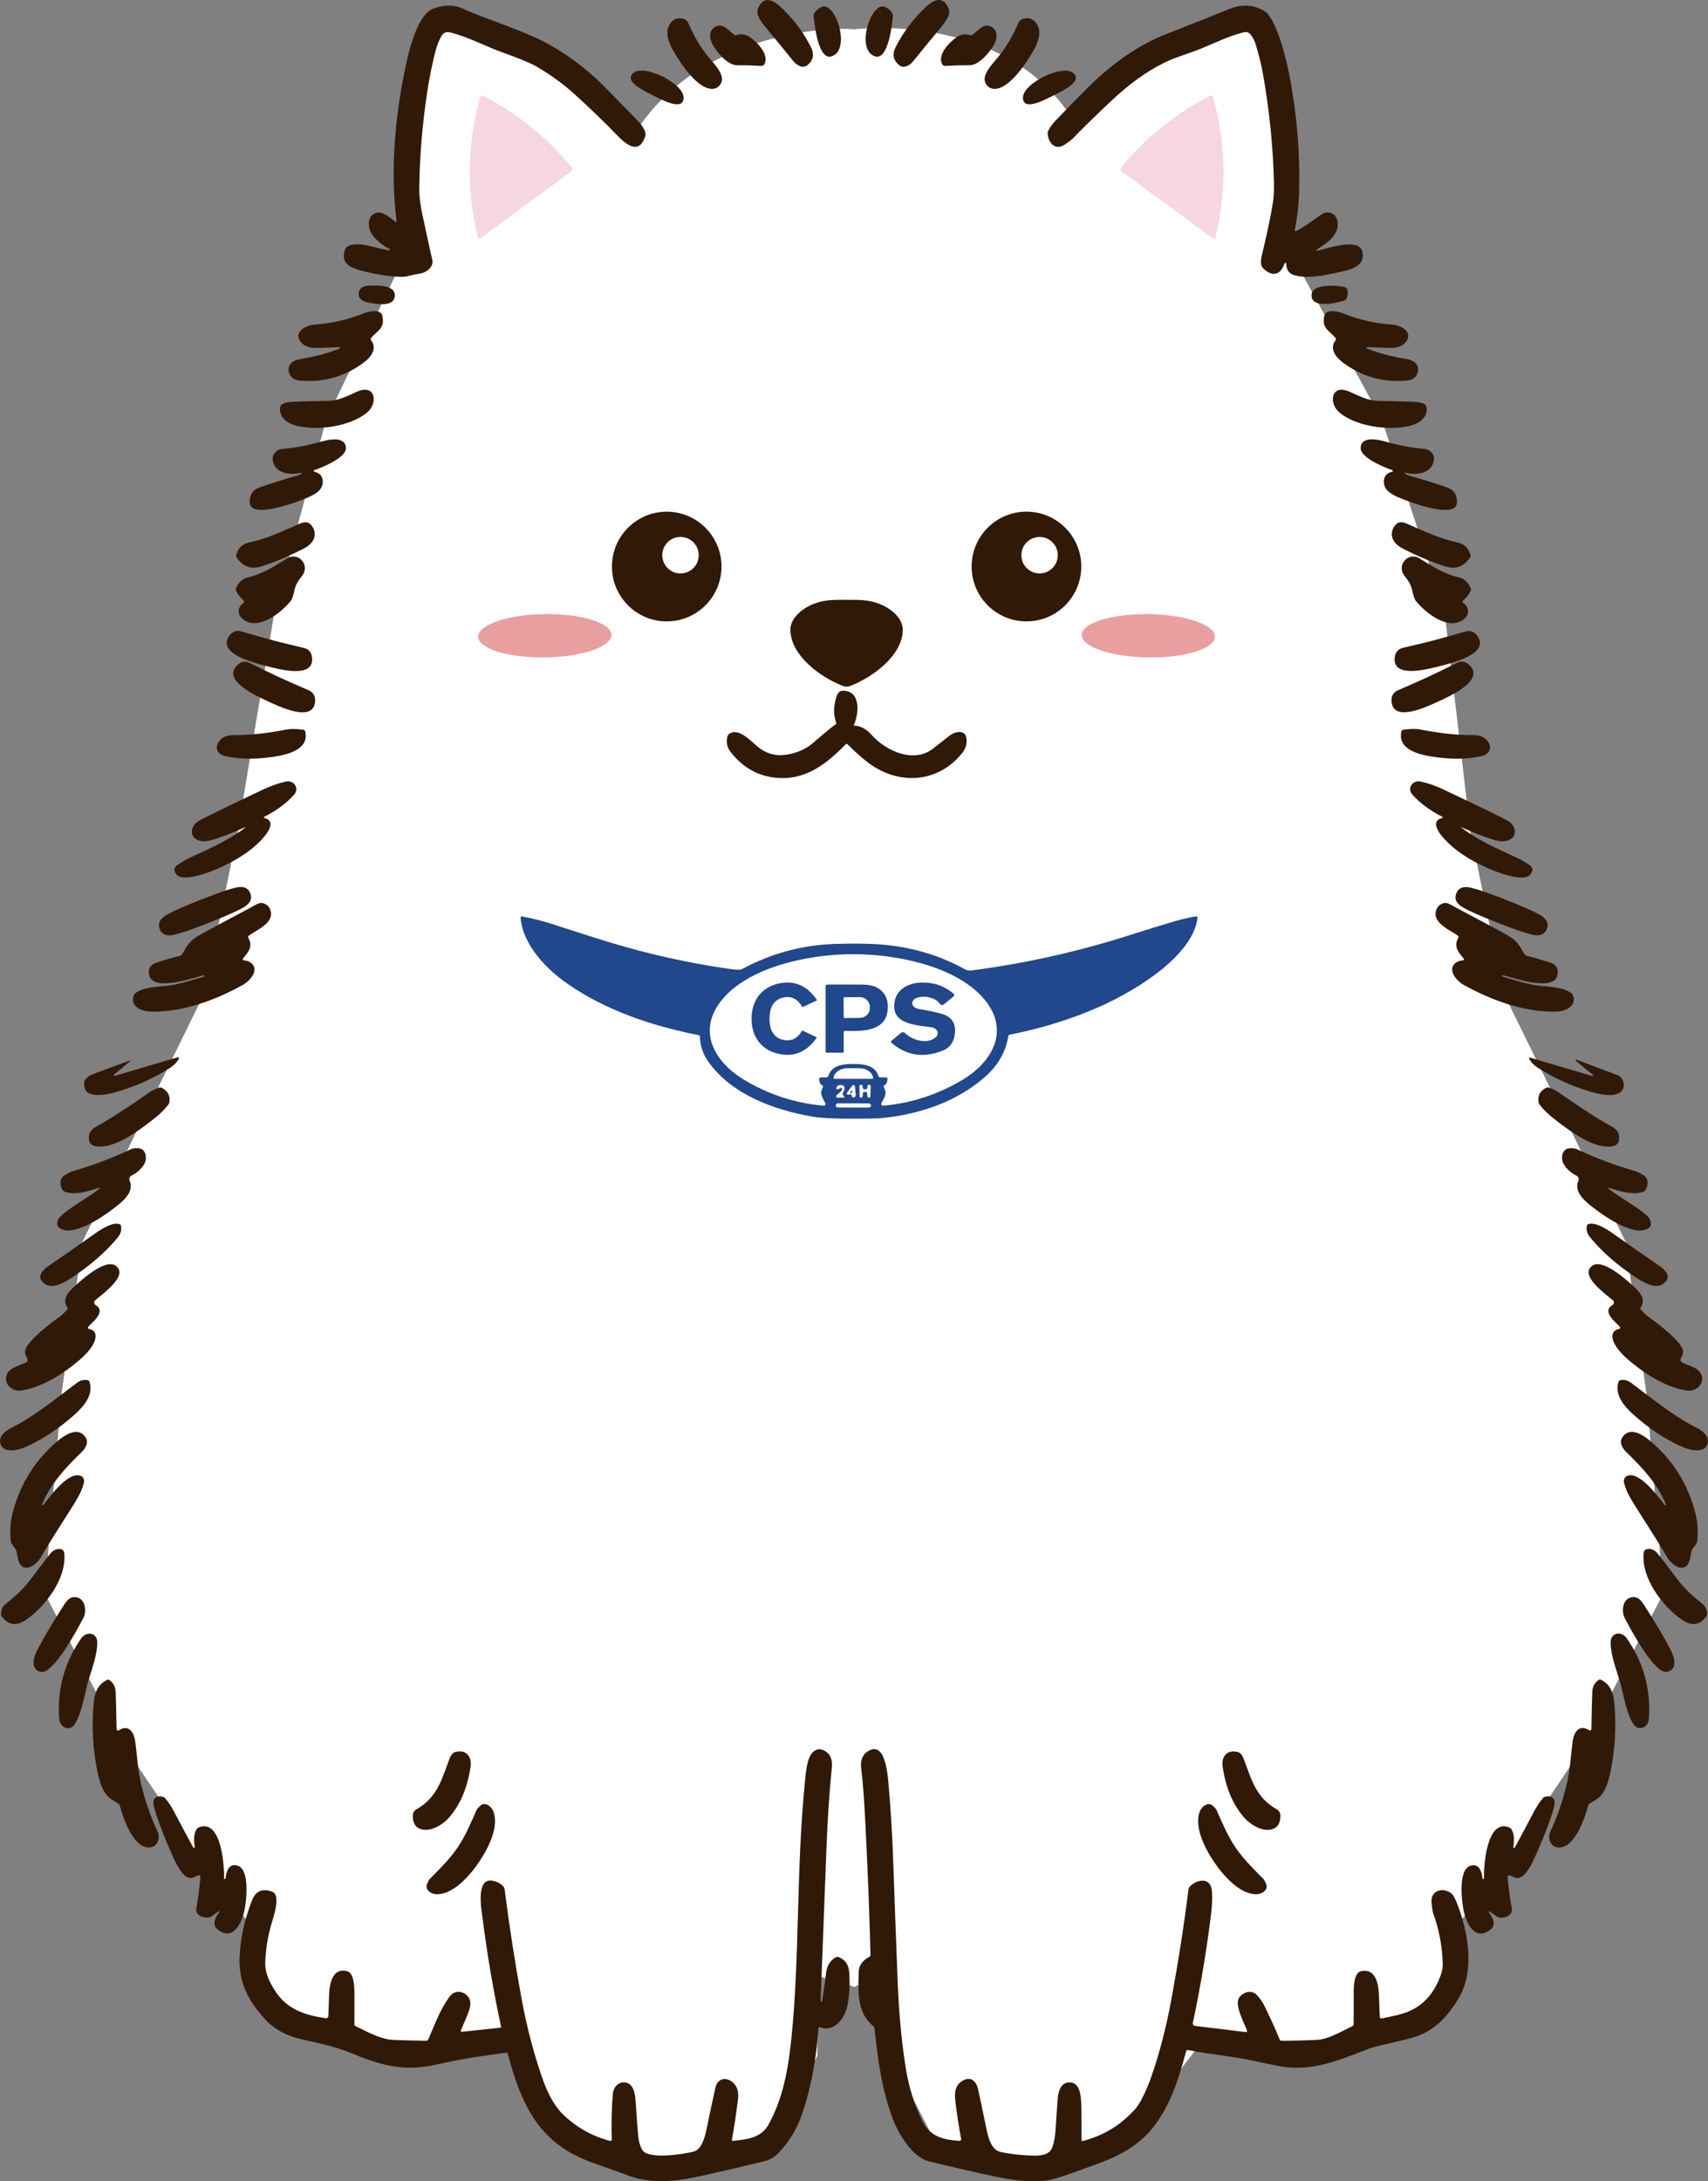 <?xml version="1.0" encoding="UTF-8"?><svg id="footer__contact--pic01" xmlns="http://www.w3.org/2000/svg" width="940" height="1200" viewBox="0 0 940 1200"><rect x="0" y="0" width="940" height="1200" fill="#808080" stroke="none"/><path d="M906.13,766.87l-11.5-83.78-67.08-136.61-18.32-88.74-14.33-121.98-34.31-104.57-50.2-91.99v-58.63l-15.94-72.59-64.22,26.22-39.72,31.66c-34.95-55.48-107.43-51.21-120.52-49.72-13.09-1.49-85.57,1.57-120.52,57.05l-39.72-38.99L240.66,7.97l-17.16,72.59v58.63l-44.09,91.99-28.2,104.57-20.43,121.98-18.32,88.74-67.08,136.61-11.5,83.78-9.32,109.65,43.55,83.62,53.6,79.83,18.89,21.61,5.6,38.85,28.01,13.44,45.5,13.44,62.13.23,35.72,46.18,46.51,18.32,59.7-10.99,26.05-50.08v-43.97l19.31,5.6v.51s.88-.25.88-.25l.88.25v-.51s19.31-5.6,19.31-5.6v43.97l26.05,50.08,59.7,10.99,46.51-18.32,35.72-46.18,62.13-.23,45.5-13.44,28.01-13.44,5.6-38.85,18.89-21.61,53.6-79.83,43.55-83.62-9.32-109.65Z" style="fill:#fff;"/><path d="M444.3,35.88c-2.55,2.04-5.96-.09-7.67-2.22-5.74-7.12-10.77-13.26-15.1-18.42-2.01-2.39-5.77-7.16-4.46-10.36,4.18-9.97,11.55-2.2,15.59,1.93,5.47,5.61,10,11.96,13.6,19.05,2.03,4.01,1.37,7.34-1.97,10.02h0Z" style="fill:#311908;"/><path d="M502.6,33.68c-1.71,2.14-5.12,4.26-7.67,2.22-3.35-2.67-4-6.01-1.98-10.02,3.6-7.11,8.14-13.47,13.61-19.08,4.04-4.14,11.43-11.92,15.6-1.94,1.33,3.2-2.44,7.98-4.46,10.37-4.33,5.17-9.36,11.31-15.11,18.44h0Z" style="fill:#311908;"/><path d="M214.13,137.77c.18.04.37-.07.44-.24.06-.18-.01-.38-.18-.48-3.99-2.21-7.13-4.8-9.41-7.74-2.5-3.22-3.3-10.1,1.5-12.02,3.87-1.55,7.8,2.24,11.17,4.75.27.2.65-.02.6-.35-3.59-27.9-.78-58.08,4.96-85.08,1.84-8.68,6.42-28.64,15.46-31.95,5.91-2.16,11.37-2.09,16.38.24,11.6,5.37,34.39,12.35,47.22,19.59,11.35,6.41,21.57,14.23,30.64,23.45,7.96,8.11,13.95,14.23,17.97,18.35,1.48,1.51,2.71,3.19,3.7,5.03,1.27,2.32.56,4.12-.62,6.31-3.86,7.18-11.01.27-14.6-3.48-6.81-7.08-14.53-14.52-23.13-22.31-6.26-5.66-13.26-10.75-21-15.26-3.17-1.84-9.6-4.51-19.26-7.96-8.66-3.1-18.63-8.49-28.38-10.81-2.09-.5-3.65.22-4.71,2.15-1.38,2.49-2.42,5.11-3.14,7.84-1.88,7.24-3.42,14.84-4.63,22.8-2.72,18.14-4.18,35.84-4.38,53.09-.05,3.97.53,8.72,1.71,14.28,2.58,12.07,4.41,20.43,5.48,25.1.88,3.85-3.47,7.01-6.87,7.47-1.62.22-3.88.68-6.8,1.39-1.1.27-2.23.39-3.37.37-7.36-.2-14.87-1.53-22.06-3.42-5.81-1.54-11.33-3.82-9.07-11.21,1.37-4.46,9.41-3.38,13.25-2.42,3.83.96,7.56,1.8,11.16,2.52h0Z" style="fill:#311908;"/><path d="M713.09,127.14c1.53-.43,6.18-3.44,13.97-9.04,4.18-3,9.14-.26,9.18,5.07.04,6.63-6.18,10.66-11.44,14.08-.16.11-.22.31-.15.49.07.17.27.27.45.22,5.95-1.58,22.66-7.08,24.55.15,2.31,8.84-7.18,10.43-13.93,11.88-7.46,1.61-16.3,3.49-23.46,1.37-2.88-.85-4.35-2.98-4.39-6.36,0-.22-.17-.4-.39-.44-.22-.04-.43.1-.5.31-2.45,7.15-7.34,7.26-11.89,2.6-1.22-1.25-1.46-3.41-.74-6.5,2.16-9.21,4.63-19.48,6.16-29.31.51-3.3.72-6.99.62-11.05-.48-19.58-2.45-39.3-5.91-59.16-.93-5.31-2.3-10.94-4.11-16.89-.72-2.33-1.73-4.27-3.05-5.8-.79-.93-2.05-1.33-3.25-1.05-7.5,1.81-12.71,4.34-22.66,8.55-7.07,2.99-15.37,5.2-22,8.54-9.52,4.8-19.08,11.74-28.68,20.81-9.93,9.39-16.82,16.13-20.68,20.23-.65.7-2.12,1.84-4.43,3.47-5.66,3.99-9.52-.79-9.78-6.05-.02-.42.06-.83.24-1.21.94-1.89,2.27-3.75,4-5.57,6.82-7.13,12.76-13.2,17.8-18.21,14-13.94,28.53-23.83,43.58-29.69,15.52-6.05,26.98-10.59,34.37-13.62,6.95-2.85,13.5-2.42,19.65,1.31,1.7,1.03,4.1,5.11,5.15,7.43,3.55,7.82,6.45,17.82,8.7,30,3.77,20.41,5.41,40.83,4.92,61.25-.16,7.02-.96,14.28-2.4,21.78-.05.28.21.51.49.44h0Z" style="fill:#311908;"/><path d="M452.13,3.84c7.51-3.51,16.66,23.72,5.41,27.19-7.11,2.19-9.39-17.47-9.73-22.18-.04-.48.06-.94.28-1.37.77-1.53,2.11-2.75,4.04-3.64h0Z" style="fill:#311908;"/><path d="M487.08,3.84c1.93.89,3.27,2.11,4.04,3.64.22.43.32.89.28,1.37-.34,4.71-2.61,24.37-9.72,22.18-11.26-3.47-2.11-30.69,5.4-27.19h0Z" style="fill:#311908;"/><path d="M376.25,10.37c1.1.31,2,1.09,2.45,2.13,3.22,7.29,6.57,13.31,11.54,19.27,3.26,3.91,8.94,9.69,6.54,14.08-1.17,2.16-2.98,3.18-5.43,3.02-7.76-.5-16.72-13.7-20.85-21.01-2.23-3.96-4.58-9.47-2.32-13.8,1.78-3.43,4.47-4.67,8.07-3.69h0Z" style="fill:#311908;"/><path d="M563.01,10.35c3.59-.98,6.29.26,8.07,3.7,2.26,4.34-.09,9.84-2.32,13.8-4.14,7.3-13.1,20.52-20.88,21.02-2.44.15-4.26-.85-5.43-3.03-2.39-4.4,3.3-10.17,6.56-14.08,4.97-5.96,8.31-11.98,11.54-19.29.46-1.04,1.37-1.82,2.47-2.13h0Z" style="fill:#311908;"/><path d="M420.73,35.26c-.33.65-1.01,1.04-1.75,1-4.85-.28-9.3-.4-13.34-.37-5.12.05-11.18-7.17-13.51-11.47-1.67-3.1-2.22-7.45,1.31-9.56,4.3-2.58,7.37,1.8,10.34,4.07.5.38,1.15.51,1.75.34,2.58-.75,4.94-.38,7.09,1.1,3.96,2.72,10.85,9.53,8.12,14.89h0Z" style="fill:#311908;"/><path d="M518.5,35.27c-2.73-5.37,4.16-12.18,8.12-14.9,2.15-1.48,4.52-1.84,7.11-1.11.6.17,1.25.05,1.75-.34,2.97-2.27,6.04-6.64,10.34-4.07,3.53,2.11,2.99,6.46,1.32,9.56-2.33,4.3-8.41,11.53-13.53,11.48-4.05-.02-8.5.1-13.36.38-.73.04-1.42-.35-1.75-1h0Z" style="fill:#311908;"/><path d="M364.83,42.18c3.96,1.98,13.62,7.94,10.93,13.64-2.05,4.36-12.98-1.65-16.13-3.22-3.16-1.58-14.52-6.73-12.26-10.98,2.95-5.58,13.51-1.42,17.46.56h0Z" style="fill:#311908;"/><path d="M579.58,52.62c-3.16,1.58-14.08,7.57-16.13,3.21-2.7-5.72,6.97-11.65,10.91-13.63,3.96-1.98,14.5-6.14,17.46-.56,2.26,4.26-9.09,9.4-12.24,10.98h0Z" style="fill:#311908;"/><path d="M217.28,162.9c-.34,4.37-5.32,5.52-14.92,3.46-3.5-.75-5.14-2.43-4.93-5.04.21-2.61,2.1-4.01,5.66-4.2,9.82-.51,14.54,1.42,14.19,5.79h0Z" style="fill:#311908;"/><path d="M739.58,157.77c3.08.5,2.34,5.15,1.28,6.72-.32.48-.78.82-1.33.99-3.76,1.16-18.56,4.67-17.68-3.57.65-6,13.79-4.79,17.73-4.14h0Z" style="fill:#311908;"/><path d="M186.87,190.98c-2.53.06-6.6.21-12.21.43-4.75.2-8-1.21-9.74-4.2-2.94-5.04,3.91-8.32,7.95-8.6,9.71-.7,18.87-2.81,27.47-6.31,2.43-.99,9.18-2.47,10.03,1.31,1.61,7.02-2.42,7.95-6.14,12.32-.31.37-.31.89-.02,1.27,3.69,4.73-.29,9.47-4,12.23-10.35,7.73-22,11.05-34.95,9.98-3.3-.27-5.35-1.72-6.16-4.34-1.34-4.35,2.1-6.89,5.96-7.51,8.34-1.36,15.65-3.32,21.96-5.9.35-.15.24-.68-.13-.67h0Z" style="fill:#311908;"/><path d="M752.38,190.98c-.39-.01-.49.53-.13.67,6.31,2.58,13.64,4.54,21.97,5.89,3.86.62,7.3,3.16,5.96,7.51-.82,2.63-2.87,4.07-6.16,4.35-12.95,1.09-24.61-2.24-34.96-9.97-3.71-2.76-7.69-7.5-4.02-12.23.29-.38.28-.9-.02-1.27-3.72-4.37-7.75-5.3-6.14-12.32.85-3.77,7.61-2.31,10.03-1.32,8.61,3.51,17.76,5.61,27.48,6.3,4.04.28,10.89,3.55,7.95,8.6-1.75,2.99-4.99,4.4-9.74,4.21-5.6-.22-9.68-.37-12.21-.43h0Z" style="fill:#311908;"/><path d="M154.13,224.38c.11-1.12.87-2.09,1.94-2.44,1.61-.54,3.15-.83,4.63-.89,6.68-.26,13.37-.44,20.06-.53,5.41-.09,9.79-2.37,15.72-5.04,10.11-4.57,11.88,6.34,5.36,11.63-9.52,7.71-27.38,9.95-38.77,7.06-4.87-1.25-9.41-4.37-8.94-9.78h0Z" style="fill:#311908;"/><path d="M785.14,224.37c.49,5.42-4.07,8.55-8.94,9.8-11.4,2.91-29.27.67-38.81-7.04-6.53-5.29-4.77-16.21,5.35-11.64,5.95,2.67,10.33,4.96,15.75,5.03,6.7.09,13.39.26,20.08.51,1.48.06,3.02.35,4.63.89,1.07.35,1.83,1.32,1.94,2.44h0Z" style="fill:#311908;"/><path d="M166.09,260.45c.22-.15.07-.48-.18-.42-6.29,1.62-15.14.5-15.85-7.39-.26-2.98,2.47-5.42,4.94-5.63,7.01-.59,14.58-2.02,22.68-4.29,3.75-1.06,12.62-2.71,12.71,3.77.07,5.39-13.22,10.72-17.42,12.15-.43.15-.4.76.04.86,3.25.73,4.79,2.75,4.61,6.03-.24,4.34-4.65,6.61-8.23,8.16-4.7,2.04-31.53,12.35-31.95,2.83-.18-4.29,1.61-7.08,5.4-8.39,6.7-2.32,13.5-4.45,20.4-6.4,1.1-.31,2.04-.73,2.84-1.29h0Z" style="fill:#311908;"/><path d="M773.15,260.45c.81.56,1.76,1,2.84,1.31,6.91,1.94,13.72,4.08,20.42,6.4,3.78,1.31,5.58,4.12,5.4,8.4-.42,9.51-27.27-.81-31.97-2.85-3.58-1.55-8-3.82-8.23-8.16-.18-3.3,1.36-5.31,4.61-6.05.44-.1.46-.71.04-.86-4.2-1.43-17.51-6.77-17.43-12.17.09-6.49,8.97-4.84,12.72-3.77,8.12,2.28,15.67,3.71,22.69,4.3,2.48.21,5.2,2.65,4.94,5.63-.71,7.9-9.56,9.03-15.86,7.39-.24-.06-.39.27-.18.42h0Z" style="fill:#311908;"/><path d="M397.08,311.67c0,16.66-13.5,30.17-30.15,30.17s-30.15-13.51-30.15-30.17,13.5-30.17,30.15-30.17,30.15,13.51,30.15,30.17M384.54,305.42c0-5.55-4.49-10.04-10.03-10.04s-10.03,4.49-10.03,10.04,4.49,10.04,10.03,10.04,10.03-4.49,10.03-10.04h0Z" style="fill:#311908;"/><path d="M595.08,311.66c0,16.67-13.5,30.18-30.17,30.18s-30.17-13.51-30.17-30.18,13.5-30.18,30.17-30.18,30.17,13.51,30.17,30.18M582.16,305.42c0-5.53-4.49-10.03-10.02-10.03s-10.02,4.49-10.02,10.03,4.49,10.03,10.02,10.03,10.02-4.49,10.02-10.03h0Z" style="fill:#311908;"/><path d="M130.1,304.98c1.37-4.08,3.26-5.72,7.69-6.71,9.11-2,17.9-6.09,27.48-10.31,3.19-1.4,5.55-.57,7.09,2.49,2.33,4.59-.31,8.78-4.92,11.18-8.45,4.37-16.47,7.73-24.07,10.08-4.41,1.34-8.14.48-11.18-2.64-1.32-1.34-2.04-2.28-2.16-2.82-.1-.43-.07-.87.07-1.27h0Z" style="fill:#311908;"/><path d="M809.24,306.26c-.12.54-.84,1.48-2.17,2.83-3.04,3.11-6.78,3.99-11.19,2.64-7.61-2.35-15.65-5.7-24.11-10.09-4.61-2.39-7.26-6.6-4.93-11.19,1.55-3.07,3.92-3.91,7.1-2.5,9.6,4.23,18.41,8.32,27.53,10.32,4.43.99,6.32,2.64,7.7,6.72.15.4.17.84.07,1.27h0Z" style="fill:#311908;"/><path d="M133.98,330.26c-1.65-1.38-2.98-3.07-3.98-5.06-.31-.62-.31-1.36.01-1.97,1.55-3.08,3.53-4.9,5.93-5.47,8.53-2.03,14.1-5.68,22.18-10.63,6.03-3.69,12.82,3.77,8.11,9.64-2.22,2.76-3.55,5.15-3.99,7.17-.77,3.51-1.48,5.67-2.11,6.47-5.35,6.79-18.41,17.08-26.66,10.05-2.99-2.54-2.81-6.45.45-8.72.5-.35.54-1.1.06-1.49h0Z" style="fill:#311908;"/><path d="M805.3,330.26c-.48.4-.45,1.14.06,1.49,3.26,2.27,3.44,6.19.45,8.73-8.25,7.04-21.34-3.25-26.7-10.05-.63-.81-1.33-2.96-2.11-6.47-.44-2.03-1.77-4.41-4-7.17-4.71-5.87,2.08-13.35,8.12-9.66,8.09,4.95,13.66,8.61,22.21,10.63,2.4.57,4.38,2.39,5.95,5.48.32.61.32,1.34.01,1.97-1,1.99-2.33,3.68-3.98,5.06h0Z" style="fill:#311908;"/><path d="M465.93,329.98c7.03.01,11.83-.12,17.81,2.14,6.1,2.31,13.29,7.66,13.11,14.68-.38,14.02-16.68,25.78-28.68,30.46-.82.32-1.57.48-2.26.48s-1.44-.16-2.27-.48c-11.99-4.69-28.29-16.46-28.65-30.49-.18-7.02,7.02-12.36,13.11-14.67,5.99-2.26,10.79-2.13,17.82-2.13h0Z" style="fill:#311908;"/><path d="M146.2,366.29c-6.31-1.66-27.02-6.71-20.02-16.48,1.72-2.41,3.91-3.22,6.56-2.47,7.86,2.28,13.59,3.91,17.18,4.85,3.59.95,9.36,2.37,17.34,4.26,2.67.65,4.18,2.43,4.49,5.37,1.27,11.95-19.24,6.13-25.54,4.46h0Z" style="fill:#311908;"/><path d="M793.08,366.27c-6.3,1.65-26.8,7.41-25.5-4.52.33-2.93,1.82-4.71,4.5-5.35,7.96-1.87,13.73-3.27,17.32-4.21,3.58-.94,9.3-2.54,17.16-4.8,2.65-.76,4.82.07,6.54,2.47,6.96,9.78-13.73,14.78-20.03,16.42h0Z" style="fill:#311908;"/><path d="M153.55,372.51c3.38,1.56,8.84,3.98,16.38,7.26,2.53,1.11,3.7,3.14,3.49,6.11-.85,12.03-20.09,2.66-26.03-.1-5.93-2.75-25.5-11.38-16.87-19.81,2.12-2.06,4.42-2.49,6.9-1.27,7.37,3.64,12.75,6.24,16.13,7.82h0Z" style="fill:#311908;"/><path d="M791.87,385.76c-5.93,2.75-25.17,12.12-26.03.09-.21-2.96.96-5,3.49-6.09,7.54-3.27,13-5.7,16.38-7.27,3.38-1.56,8.75-4.18,16.13-7.82,2.48-1.22,4.79-.79,6.91,1.28,8.63,8.42-10.95,17.06-16.88,19.81h0Z" style="fill:#311908;"/><path d="M470.12,399.17c3.45.15,6.57,1.77,9.33,4.89,7.96,9,23.39,16.18,34.17,7.68,5.69-4.48,8.78-6.89,9.25-7.24,3.04-2.19,8.67-3.36,9.08,2.14.22,2.83-.63,5.44-2.56,7.82-13.78,16.95-36.05,17.56-52.63,4.31-3.36-2.67-6.79-5.79-10.29-9.33-.27-.28-.73-.28-1,0-9.72,9.92-20.78,18.97-35.51,18.6-11.26-.28-20.48-5-27.7-14.14-2.15-2.72-2.77-5.7-1.87-8.92.13-.45.4-.85.77-1.14,4.7-3.7,11.1,2.81,15.2,6.39,5.26,4.59,10.99,6.16,18.23,4.63,5.05-1.06,9.34-3.1,12.85-6.12,7.36-6.34,11.45-9.7,12.26-10.08.44-.21.65-.71.48-1.16-1.5-4.16-1.49-8.77.04-13.84.61-2,1.46-3.69,3.82-3.68,9.85.09,8.68,12.68,5.87,18.86-.07.15.05.33.22.33h0Z" style="fill:#311908;"/><path d="M168.01,402.46c2.51,11.22-13.25,13.4-20.74,14.29-8.57,1.03-16.3.77-23.2-.77-4.26-.94-6.34-4.43-3.39-8.29,1.67-2.21,4.26-3.3,7.73-3.27,8.91.05,18.69-.99,29.35-3.11,2.06-.42,5.1-.38,9.12.12.56.07,1.01.49,1.14,1.04h0Z" style="fill:#311908;"/><path d="M772.41,401.41c4.02-.5,7.07-.55,9.13-.13,10.68,2.14,20.47,3.18,29.4,3.11,3.48-.02,6.07,1.07,7.75,3.29,2.94,3.86.87,7.36-3.41,8.31-6.9,1.54-14.65,1.8-23.23.78-7.51-.89-23.3-3.08-20.79-14.31.12-.56.59-.98,1.15-1.04h0Z" style="fill:#311908;"/><path d="M135.05,455c-7.07,3.21-13.15,5.57-18.25,7.06-2.88.84-5.32.95-7.31.31-5.76-1.87-4.55-8.29-.11-10.78,3.48-1.97,15.33-7.73,35.54-17.3,4.2-1.99,8.35-3.43,12.44-4.32,4.43-.98,7.62,3.77,4.46,7.26-4.35,4.78-9.83,8.82-16.43,12.12-.28.15-.23.55.07.62,6.04,1.48,2.73,6.95.12,10.09-6.34,7.62-15.11,12.93-24.29,17.15-4.72,2.16-20.4,8.48-24.16,3.86-1.7-2.09-1.62-3.75.67-5.33,2.31-1.58,4.43-2.81,6.37-3.73,12.33-5.75,21.45-9.59,30.96-16.87.04-.02.04-.07.02-.1-.02-.04-.06-.05-.1-.04h0Z" style="fill:#311908;"/><path d="M804.12,455.14c9.53,7.29,18.68,11.13,31.03,16.89,1.94.9,4.08,2.15,6.38,3.73,2.31,1.58,2.38,3.25.68,5.34-3.77,4.63-19.48-1.69-24.22-3.86-9.2-4.21-17.99-9.53-24.35-17.17-2.62-3.14-5.93-8.62.12-10.1.29-.07.34-.49.07-.62-6.63-3.31-12.12-7.35-16.48-12.14-3.17-3.48.02-8.24,4.47-7.27,4.1.89,8.25,2.33,12.46,4.32,20.25,9.58,32.13,15.34,35.62,17.31,4.46,2.5,5.68,8.94-.1,10.81-2,.65-4.44.55-7.34-.29-5.12-1.5-11.21-3.85-18.29-7.07-.04-.01-.09,0-.1.04-.02.04-.01.07.02.1h0Z" style="fill:#311908;"/><path d="M137.74,491.41c1.22,3.1-.07,5.73-3.89,7.88-3.5,1.98-9.69,4.71-18.56,8.22-8.86,3.49-15.26,5.72-19.18,6.67-4.25,1.04-6.98.01-8.2-3.08-1.22-3.1.07-5.72,3.88-7.87,3.52-1.99,9.71-4.73,18.57-8.22,8.86-3.51,15.26-5.73,19.18-6.68,4.25-1.03,6.98,0,8.2,3.08h0Z" style="fill:#311908;"/><path d="M828.83,495.02c8.85,3.49,15.04,6.22,18.56,8.2,3.81,2.14,5.1,4.76,3.89,7.85-1.22,3.09-3.94,4.12-8.2,3.09-3.91-.94-10.29-3.16-19.15-6.64-8.86-3.48-15.05-6.22-18.56-8.18-3.81-2.15-5.12-4.76-3.89-7.87,1.21-3.08,3.94-4.12,8.19-3.09,3.92.95,10.3,3.16,19.17,6.64h0Z" style="fill:#311908;"/><path d="M112.05,536.52c-7.59,1.99-29.64,9.65-30.13-1.39-.12-2.78,1.28-4.64,4.21-5.58,5.27-1.71,9.5-2.93,12.68-3.66.66-.15,1.22-.57,1.56-1.17,2.94-5.12,4.13-7.3,9.73-10.5,2.7-1.54,11.87-6.46,27.53-14.77,3.88-2.05,5.86-4.08,9.34-1.47,2.37,1.77,2.71,5.3,1.6,7.47-2.19,4.27-8.08,6.67-11.72,9.32-.34.24-.44.72-.23,1.09,2.8,4.81.13,7.74-2.95,11.53-.24.28-.11.72.26.83.96.28,1.94.2,3.05.77,6.78,3.53.9,10.49-3.24,12.79-15.17,8.44-33.49,15.26-51.18,14.72-4.85-.15-11.32-3.08-8.9-9.09.16-.4.44-.76.81-1.03,4.76-3.46,11.04-3.32,19.23-4.31,3.06-.38,9.29-1.99,18.68-4.85.04-.01.06-.05.05-.09l-.04-.38c-.02-.17-.18-.27-.34-.23h0Z" style="fill:#311908;"/><path d="M827.2,536.52c-.16-.04-.32.07-.34.23l-.04.38s.01.07.05.09c9.4,2.86,15.63,4.47,18.69,4.85,8.19.99,14.47.85,19.24,4.31.35.27.63.62.81,1.03,2.42,6.01-4.05,8.94-8.9,9.09-17.7.54-36.03-6.27-51.2-14.71-4.14-2.3-10.02-9.26-3.23-12.8,1.11-.57,2.09-.49,3.05-.77.35-.11.49-.54.26-.83-3.1-3.79-5.76-6.72-2.97-11.53.22-.37.11-.84-.23-1.09-3.64-2.65-9.53-5.04-11.72-9.32-1.11-2.17-.77-5.7,1.6-7.47,3.48-2.61,5.46-.59,9.34,1.47,15.66,8.29,24.84,13.22,27.54,14.75,5.6,3.2,6.79,5.39,9.73,10.52.34.6.92,1.01,1.57,1.17,3.19.72,7.41,1.94,12.68,3.65,2.93.94,4.33,2.81,4.21,5.58-.49,11.05-22.54,3.4-30.14,1.4h0Z" style="fill:#311908;"/><path d="M71.72,583.7l-8.91,7.44c-.34.28-.05.83.38.71l34.52-10.19c.54-.16.99.43.7.92-1.23,2-2.86,3.64-4.86,4.91-9.67,6.14-20.23,10.75-31.67,13.81-3.65.98-13.15,2.58-14.95-1.98-2.14-5.4,1.26-7.36,6.14-9.16,11.22-4.15,17.4-6.4,18.51-6.73.16-.05.28.16.15.27h0Z" style="fill:#311908;"/><path d="M867.63,582.98c13.2,4.95,20.78,7.79,22.72,8.54,2.55.96,3.98,4.4,3.03,7.08-2.22,6.24-13.88,3.27-18.58,1.82-10.95-3.38-20.56-7.8-28.81-13.26-2.04-1.36-3.53-2.94-4.46-4.76-.17-.33.15-.7.5-.59l34.27,10.13c.39.11.65-.39.33-.65l-9.35-7.68c-.13-.11-.17-.31-.09-.46.09-.16.27-.22.44-.16h0Z" style="fill:#311908;"/><path d="M49.15,627.78c-.84-3.42.35-6.05,3.61-7.87,8.52-4.78,18.29-11.07,29.29-18.87,1.31-.92,3.05-1.8,5.26-2.64.63-.24,1.34-.2,1.93.13,3.09,1.7,4.43,4.18,4.05,7.41-.09.68-.35,1.32-.76,1.87-1.97,2.65-5.05,5.59-9.25,8.81-7.83,5.98-20.48,15.45-30.42,14-1.88-.27-3.36-1.4-3.71-2.85h0Z" style="fill:#311908;"/><path d="M890.9,627.78c-.35,1.44-1.82,2.58-3.71,2.86-9.96,1.45-22.65-8.02-30.48-14.02-4.21-3.21-7.31-6.16-9.28-8.82-.42-.54-.67-1.18-.76-1.87-.39-3.25.96-5.72,4.05-7.43.59-.33,1.29-.38,1.93-.13,2.21.83,3.97,1.72,5.27,2.64,11.04,7.82,20.81,14.12,29.36,18.9,3.26,1.82,4.47,4.45,3.61,7.88h0Z" style="fill:#311908;"/><path d="M54.72,653.9c.23-.2.02-.57-.27-.48-4.66,1.64-13.54,4.38-19.01,2.08-.42-.18-.77-.49-1.01-.89-1.48-2.53-1.98-6.33,1.34-8.21,2.09-1.18,3.41-1.86,3.94-2.02,11.71-3.4,22.55-7.47,32.51-12.25.89-.43,2.25-.56,4.07-.43,4.25.33,4.72,5.68,3.2,8.48-1.44,2.65-3.85,4.85-7.2,6.61-1,.53-1.42,1.75-.94,2.77,2.59,5.67-3.08,10.77-7.13,13.94-6.9,5.41-15.98,11.65-24.51,13.26-4.09.77-10.71-.85-7.28-6.55.52-.87,2.03-2.22,4.5-4.09,6.07-4.54,13.28-8.45,17.79-12.23h0Z" style="fill:#311908;"/><path d="M885.32,653.93c4.52,3.77,11.76,7.67,17.84,12.21,2.49,1.87,3.99,3.22,4.52,4.09,3.44,5.69-3.19,7.33-7.28,6.57-8.55-1.6-17.65-7.84-24.57-13.25-4.07-3.16-9.74-8.27-7.17-13.95.48-1.03.06-2.25-.94-2.77-3.37-1.76-5.77-3.96-7.23-6.61-1.53-2.8-1.06-8.16,3.19-8.5,1.82-.13,3.19,0,4.08.43,9.99,4.76,20.85,8.84,32.58,12.21.54.17,1.86.84,3.96,2.02,3.32,1.88,2.83,5.69,1.36,8.22-.24.4-.6.71-1.01.89-5.48,2.32-14.37-.42-19.04-2.04-.29-.11-.5.27-.27.48h0Z" style="fill:#311908;"/><path d="M66.56,674.32c.51,2.24-.06,4.36-1.71,6.38-6.62,8.05-15.2,15.52-25.73,22.42-5.15,3.37-12.43,7.13-16.41,1.17-1.83-2.75,1.26-5.97,3.42-7.45,8.52-5.83,16.97-11.73,25.34-17.67,3.32-2.36,10.02-7.04,14.25-5.76.43.13.74.48.84.92h0Z" style="fill:#311908;"/><path d="M874.22,673.37c4.22-1.27,10.94,3.41,14.26,5.76,8.39,5.96,16.85,11.85,25.38,17.69,2.16,1.48,5.26,4.7,3.43,7.45-3.99,5.97-11.27,2.21-16.43-1.16-10.56-6.9-19.14-14.39-25.77-22.44-1.66-2.02-2.22-4.14-1.72-6.39.11-.44.43-.78.85-.92h0Z" style="fill:#311908;"/><path d="M48.88,731.03c2.81.57,4.03,2.22,3.66,4.93-.59,4.45-5.33,9.18-8.42,11.87-8.88,7.71-20.85,15.41-32.25,17.1-7.67,1.14-12.32-7.93-4.75-12.3.57-.33,2.92-1.33,7.06-3.03.88-.35,1.25-1.39.81-2.24-.77-1.45-1.18-2.65-1.23-3.57-.27-5.24,15.28-16.82,19.64-19.82.52-.35,1.73-1.54,3.64-3.55.27-.27.29-.68.09-1-3.33-4.82.65-8.81,4.15-12.02,3.82-3.49,16.77-15.15,22.39-11.11,7.2,5.2-6.52,14.99-11.32,19.05-.63.54-.74,1.48-.24,2.15.11.16.44.42.99.78,5.24,3.55-2.69,9.47-4.58,11.63-.35.39-.13,1.01.38,1.12h0Z" style="fill:#311908;"/><path d="M891.5,729.92c-1.89-2.16-9.83-8.09-4.59-11.64.55-.37.88-.62.99-.78.5-.67.4-1.61-.24-2.15-4.8-4.07-18.53-13.85-11.33-19.07,5.62-4.04,18.58,7.62,22.41,11.11,3.5,3.21,7.5,7.19,4.16,12.02-.22.32-.18.73.09,1,1.9,2.02,3.11,3.2,3.64,3.57,4.36,3,19.94,14.58,19.67,19.82-.05.93-.45,2.11-1.23,3.57-.44.84-.06,1.88.81,2.25,4.14,1.69,6.49,2.7,7.07,3.02,7.58,4.37,2.93,13.45-4.75,12.32-11.41-1.69-23.4-9.39-32.29-17.1-3.09-2.69-7.85-7.44-8.44-11.88-.37-2.71.85-4.36,3.66-4.93.52-.11.73-.73.38-1.12h0Z" style="fill:#311908;"/><path d="M49.19,760.06c2.54,7.15-3.09,13.64-8.08,18.11-8.45,7.57-17.31,13.46-26.6,17.69-4,1.81-13.06,4.26-14.39-2.04-.82-3.87,3.04-6.75,6.19-8.35,13.39-6.79,24.34-16.1,36.16-24.82,1.79-1.32,3.74-1.77,5.81-1.38.42.09.77.39.92.79h0Z" style="fill:#311908;"/><path d="M891.72,759.25c2.08-.4,4.02.06,5.81,1.38,11.82,8.72,22.77,18.03,36.17,24.82,3.15,1.6,7.01,4.48,6.19,8.35-1.33,6.3-10.39,3.85-14.39,2.04-9.29-4.21-18.17-10.11-26.61-17.69-4.99-4.47-10.62-10.97-8.08-18.11.15-.4.49-.71.92-.79h0Z" style="fill:#311908;"/><path d="M23.2,828.02c.07.2.33.23.46.07,4.07-5.14,14.2-19.08,20.92-16.13,1.29.56,1.97,2.11,1.6,3.68-.61,2.63-1.76,5.41-3.44,8.37-3.88,6.78-13.67,21.24-20.22,32.62-2.66,4.64-10.43,9.86-12.59,1.04-.12-.48-.42-1.93-.88-4.35-.07-.39-.23-.75-.45-1.06l-1.98-2.75c-.43-.59-.68-1.29-.74-2.02-.43-5.53-.15-10.3.84-14.3,3.98-16.04,12.12-29.37,24.43-39.99,4.2-3.62,11.66-8.79,15.87-2.59,2.04,3,.02,6.18-2.2,8.33-8.96,8.67-16.74,17.1-21.58,28.48-.1.23-.11.43-.05.6h0Z" style="fill:#311908;"/><path d="M916.8,828.03c.06-.17.05-.38-.05-.6-4.85-11.4-12.64-19.82-21.6-28.48-2.23-2.15-4.25-5.34-2.21-8.34,4.21-6.2,11.68-1.03,15.88,2.59,12.31,10.61,20.46,23.95,24.45,39.99.99,4.01,1.27,8.78.84,14.31-.05.72-.32,1.42-.74,2.02l-1.98,2.75c-.22.31-.38.67-.45,1.06-.46,2.42-.76,3.87-.88,4.35-2.15,8.82-9.93,3.6-12.59-1.04-6.56-11.38-16.35-25.84-20.24-32.62-1.68-2.96-2.83-5.74-3.44-8.37-.37-1.56.31-3.11,1.6-3.68,6.73-2.94,16.87,10.99,20.94,16.13.13.16.39.12.46-.07h0Z" style="fill:#311908;"/><path d="M33.38,852.2c1.04.15,1.86.99,1.97,2.03,1.56,14.05-10.61,29.8-21.14,36.95-5.18,3.51-9.56,2.89-13.15-1.82-.31-.39-.48-.89-.48-1.39.02-2.41.88-4.27,2.56-5.63,5.52-4.4,9.8-8.22,14.23-14.16,5.09-6.84,8.52-11.32,10.27-13.45,1.62-1.99,3.54-2.83,5.74-2.53h0Z" style="fill:#311908;"/><path d="M906.59,852.15c2.2-.31,4.11.54,5.75,2.53,1.76,2.13,5.19,6.62,10.3,13.46,4.44,5.95,8.74,9.77,14.28,14.17,1.68,1.36,2.55,3.24,2.58,5.64,0,.51-.17,1-.48,1.39-3.59,4.74-7.98,5.35-13.17,1.84-10.57-7.15-22.78-22.93-21.24-37,.12-1.05.93-1.88,1.98-2.04h0Z" style="fill:#311908;"/><path d="M22.46,919.75c-6.2-1.58-3.88-8.4-1.76-12.42,3.5-6.66,7.85-14.01,13.01-22.06,2.28-3.55,3.89-6.69,7.31-6.67,5.75.04,6.96,7.29,4.9,11.36-2.56,5.07-16.68,31.51-23.46,29.79h0Z" style="fill:#311908;"/><path d="M919.27,907.31c2.12,4.02,4.43,10.85-1.76,12.41-6.79,1.71-20.86-24.71-23.43-29.78-2.05-4.07-.84-11.31,4.91-11.35,3.41-.01,5.02,3.11,7.3,6.67,5.15,8.04,9.49,15.39,12.98,22.05h0Z" style="fill:#311908;"/><path d="M48.22,926.05c-1.81,6.6-3.11,15.83-6.86,22.11-2.83,4.74-8.42,2.36-8.78-2.55-.57-8.16.13-15.9,2.14-23.24,2-7.33,5.33-14.36,9.97-21.09,2.8-4.05,8.83-3.26,8.85,2.26.04,7.32-3.53,15.94-5.32,22.52h0Z" style="fill:#311908;"/><path d="M905.27,922.32c2.01,7.33,2.75,15.07,2.19,23.24-.34,4.91-5.93,7.3-8.77,2.56-3.77-6.28-5.1-15.51-6.91-22.1-1.82-6.58-5.4-15.19-5.37-22.52.01-5.52,6.04-6.33,8.85-2.28,4.65,6.73,8,13.75,10.01,21.09h0Z" style="fill:#311908;"/><path d="M874.54,951.83c.55.35,1.27-.04,1.28-.68.18-10.06.34-16.88.5-20.46.12-2.87,1.31-5.06,3.56-6.55.34-.23.77-.26,1.14-.09,5.9,2.82,7.07,8.21,7.54,14.14.99,12.17.27,24.21-2.15,36.13-1.18,5.84-3.03,12.69-8.11,15.74-2.26,1.36-3.49,2.13-3.71,2.33-.31.29-.53.66-.62,1.06-1.64,6.51-7.67,24.53-17.13,22.78-3.92-.73-5.14-5.44-3.64-8.61,3.82-8.1,6.82-16.76,9.03-26,1.95-8.15,2.22-15.7,3.28-23.56.63-4.79,3.36-9.83,9.01-6.24h0Z" style="fill:#311908;"/><path d="M65.44,951.86c5.64-3.58,8.36,1.45,9,6.24,1.06,7.85,1.33,15.39,3.28,23.52,2.2,9.23,5.21,17.89,9.02,25.98,1.5,3.16.28,7.87-3.64,8.6-9.45,1.75-15.47-16.24-17.1-22.75-.1-.4-.32-.77-.62-1.06-.22-.2-1.45-.98-3.71-2.32-5.07-3.05-6.91-9.89-8.09-15.73-2.42-11.9-3.13-23.93-2.15-36.08.48-5.92,1.65-11.31,7.53-14.13.37-.17.79-.13,1.14.09,2.26,1.49,3.44,3.68,3.56,6.55.16,3.57.32,10.38.5,20.43.01.65.73,1.03,1.28.67h0Z" style="fill:#311908;"/><path d="M452,1101.11l.32-.04c.06-.01.11-.05.12-.11,1.32-8.66,2.04-13.7,2.15-15.16.31-3.9,1.97-6.85,4.98-8.86.68-.45,1.53-.53,2.27-.21,3.82,1.66,5.32,4.59,5.59,8.94.35,6.09.04,11.82-.96,17.17-1.29,7-7.04,15.51-15.3,12.36-.33-.12-.7.1-.72.45-1.23,16.23-3.56,31.28-9.02,47.33-2.83,8.32-7.29,15.58-13.37,21.78-2.32,2.37-4.71,3.58-8.23,4.41-14.86,3.51-25.62,6.02-32.33,7.52-13.54,3.04-27.42,5.11-40.31.62-1.65-.57-8.92-3.19-21.83-7.84-29.21-10.53-38.74-32.43-45.94-59.89-.06-.24-.31-.42-.55-.38-12.13,1.59-23.63,3.19-35.17,5.81-4.41,1-8.12,1.69-11.13,2.06-13.47,1.71-25.54-1.91-38.11-7.13-9.63-4.02-15.72-5.09-29.96-8.46-6.84-1.62-13.67-5.2-18.67-10.68-9.41-10.31-14.66-20.45-13.97-34.65.51-10.35,2.81-20.6,6.87-30.78,2.05-5.14,5.76-6.69,11.12-4.67,4.59,1.73,1.14,12.31-.35,17.31-2.21,7.44-3.28,14.56-3.53,21.56-.21,5.94,2.47,11.16,5.93,16.38,6.43,9.66,16.52,12.75,27.37,14.31.74.11,1.42-.46,1.44-1.21.27-8.46.42-12.85.44-13.13.46-5.39,2.19-13.46,9.77-11.58,3.89.96,4.08,8.38,4.11,11.73.04,3.86.04,9.7,0,17.5,0,.45.26.86.66,1.05,6.1,2.93,13.56,7.24,20.7,7.57,3.55.16,9.58.33,18.09.49.52.01,1-.31,1.22-.78,3.85-8.84,6.81-17.12,11.99-23.82,3.38-4.36,9.72-2.13,10.97,2.48,1.04,3.82-2.43,10.09-5.08,16.42-.16.38.15.78.55.75l21.27-2.25c.24-.02.42-.26.37-.5-4.26-19.85-7.63-39.6-10.13-59.26-.6-4.68-4.19-23.44,5.9-21,2.4.57,4.26,1.65,5.59,3.21.29.34.48.76.54,1.21,2.69,20.8,5.76,40.68,9.23,59.67,3.03,16.6,7.11,32.02,12.24,46.3,2.01,5.57,5.76,13.24,10.36,17.75,7.47,7.29,16.21,12.26,26.22,14.9.5.13.98-.24.96-.76-.27-9.64-.07-18.06.6-25.28.35-3.75,3.5-6.99,7.4-6,4.47,1.15,4.93,7.12,5.21,11.36.6,9.06,1.05,15.08,1.36,18.05.31,2.96.99,5.42,2.08,7.39,3.25,5.97,24.09,2.27,28.42,1.11,4.26-1.14,6.08-7.44,7.06-12.16,1.86-9.05,3.5-16.76,4.93-23.12.99-4.37,4.85-5.94,8.63-3.47,3.06,2,4.32,5.26,3.78,9.8-.96,8.16-2.09,15.63-3.37,22.42-.06.37.24.68.61.65,7.01-.72,15.32-1.51,19.36-8.66,8.29-14.66,11.13-31.44,12.84-48.28,4.65-45.84,2.5-92.9,7.51-141.69.57-5.59,1.22-14.67,6.29-16.55,1.54-.57,3.21-.26,5.02.94,2.69,1.77,3.82,4.74,3.39,8.89-1.36,13.14-2.34,28.01-2.98,44.58-1.48,39.07-2.55,66.99-3.21,83.76-.01.2.17.37.37.34h0Z" style="fill:#311908;"/><path d="M686.33,1117.1c-1.09-3.29-7.34-14.29-4.26-18.31,2.21-2.88,6.51-4.4,9.51-1.39,1.79,1.8,3.43,4.21,4.91,7.27,2.65,5.46,5.27,11.29,7.86,17.45.15.33.45.54.81.54,5.09.02,11.59-.13,19.48-.49,6.07-.27,11.98-3.8,19.69-7.56.38-.18.61-.56.62-.98.09-4.29.11-10.24.05-17.83-.02-2.75.27-10.49,3.87-11.36,8.23-1.99,9.83,7.07,10.03,12.97.18,5.36.34,9.43.49,12.19.02.51.5.88,1,.79,2.87-.55,5.92-1.21,9.13-1.99,10.84-2.61,18.1-9.03,22.55-19.63,1.36-3.24,2-5.88,1.95-7.94-.23-9.88-1.95-19.24-5.18-28.04-.34-.95-.67-2.89-.99-5.84-.77-7.08,6.32-8.97,10.94-5.31.94.74,1.99,2.6,3.14,5.57,6.15,15.87,10.12,37.46.24,53.07-6.47,10.26-13.49,17.56-25.44,20.86-2.87.79-9.2,2.32-19.03,4.58-1.23.28-2.56.7-4,1.23-16.86,6.29-31.36,13.08-49.82,9.64-2.15-.4-7.11-1.43-14.88-3.09-11.08-2.36-24.42-3.53-35.27-5.75-.42-.09-.82.17-.92.57-4.33,16.18-9.14,31.23-19.33,43.37-6.65,7.94-16.29,13.79-27.41,17.91-13.4,4.97-22.04,7.99-25.91,9.05-8.88,2.47-20.23,1.15-29.97-.78-8.97-1.78-22-4.75-39.07-8.9-9.22-2.25-16.92-15.7-19.83-23.51-6.03-16.2-8.18-32.18-9.97-49.54-.05-.55-.33-1.05-.76-1.39-9.06-7.16-8.35-19.51-7.94-30.11.12-3.21,2.04-5.85,5.75-7.91.44-.24.71-.72.7-1.23-.57-22.68-1.53-46.86-2.83-72.53-.72-13.95-1.46-23.74-2.23-29.4-.62-4.48.44-7.69,3.16-9.61,10.5-7.38,11.51,14.4,11.94,19.22,1.15,13.06,1.98,26.94,2.5,41.69.77,21.94,1.57,43.82,2.43,65.65.68,17.32,2.17,33.17,4.47,47.55,1.64,10.31,4.74,20.09,9.31,29.34,4.13,8.33,11.9,10.06,20.29,10.53.54.04.96-.45.87-.99-1.36-7.15-2.43-14.11-3.2-20.89-.57-4.95-.11-8.93,4.2-11.3,4.5-2.48,7.4.6,8.33,4.84,1.61,7.45,3.19,14.91,4.71,22.4.92,4.45,2.65,11.05,7.84,12.12,6.12,1.23,12.22,1.89,18.34,1.95,3.67.05,8.42-.49,9.89-4.43.99-2.65,1.6-5.92,1.83-9.82.31-4.95.7-10.65,1.2-17.09.28-3.59,1.38-8.39,5.7-8.87,7.52-.84,7.12,9.58,7.32,14.28.04.57.05,6.3.05,17.21,0,.44.43.77.85.66,11.41-2.99,21.03-8.89,28.85-17.7,3.19-3.58,6.87-12.28,8.8-17.82,4.47-12.84,8.09-26.8,10.89-41.89,3.99-21.66,7.17-42.03,9.51-61.12.05-.43.23-.83.51-1.15,3.64-4.13,11.46-5.9,12.32,1.81.37,3.33.24,7.51-.35,12.52-2.38,19.68-5.74,39.81-10.07,60.39-.17.79.38,1.56,1.18,1.66l27.98,3.41c.44.05.78-.37.65-.78h0Z" style="fill:#311908;"/><path d="M256.44,964.46c2.19,1.56,3.02,4.14,2.49,7.72-1.68,11.35-5.6,20.57-11.76,27.65-3.6,4.15-10.83,8.49-16.22,6.19-2.6-1.1-3.85-3.58-3.75-7.43.04-1.33.77-2.54,1.93-3.2,11.44-6.49,13.81-16.01,18.17-27.68.88-2.35,2.05-3.66,3.52-3.97,2.4-.49,4.28-.26,5.63.71h0Z" style="fill:#311908;"/><path d="M675.4,964.47c1.34-.96,3.21-1.2,5.62-.71,1.46.31,2.64,1.62,3.52,3.97,4.36,11.66,6.73,21.18,18.17,27.66,1.16.66,1.89,1.88,1.93,3.2.1,3.85-1.15,6.33-3.75,7.43-5.4,2.3-12.62-2.04-16.22-6.19-6.14-7.08-10.06-16.29-11.74-27.64-.54-3.58.29-6.16,2.49-7.72h0Z" style="fill:#311908;"/><path d="M123.88,1033.65c.12,0,.23-.1.24-.22.63-5.85,2.84-8.22,6.64-7.1,7.02,2.08,4.8,20.31,3.64,25.26-1.61,6.96-6.45,16.57-14.81,9.69-3.13-2.59-.94-6.79,1.09-9.34.1-.12.09-.29-.02-.42-.11-.11-.28-.12-.4-.04l-3.89,2.77c-.42.31-.89.5-1.39.57-2.76.62-7.61-1.09-6.93-4.87,1.07-6.11,1.83-11.95,2.25-17.5.05-.6-.55-1.03-1.11-.79l-3.05,1.31c-.35.15-.74.22-1.14.21-4.47-.16-8-7.8-9.73-11.64-3.75-8.29-6.68-15.54-8.79-21.75-.93-2.75-1.57-5.04-1.92-6.86-.74-4.02,1.97-5.37,5.33-4.4.39.12.74.34.99.66,1.84,2.27,3.41,4.62,4.68,7.01,5.41,10.24,9.02,16.98,10.84,20.25.22.38.81.2.76-.24-.34-3.6-.85-6.8,1.07-9.98.22-.35.54-.62.9-.79,12.89-5.63,14.44,21.9,14.16,27.97,0,.15.1.26.23.26h.37Z" style="fill:#311908;"/><path d="M816.14,1033.69h.37c.13,0,.24-.12.23-.26-.28-6.07,1.25-33.61,14.14-27.99.38.17.68.44.9.79,1.94,3.18,1.43,6.38,1.09,9.98-.04.44.54.62.76.24,1.82-3.27,5.42-10.03,10.83-20.26,1.27-2.41,2.82-4.74,4.66-7.02.26-.31.6-.54.99-.66,3.37-.98,6.09.38,5.35,4.4-.34,1.82-.98,4.12-1.92,6.86-2.11,6.22-5.03,13.47-8.77,21.77-1.73,3.85-5.25,11.49-9.72,11.65-.39.01-.78-.05-1.14-.21l-3.06-1.29c-.55-.23-1.16.2-1.11.79.43,5.56,1.18,11.4,2.27,17.5.67,3.79-4.18,5.5-6.93,4.89-.5-.09-.98-.28-1.39-.57l-3.89-2.77c-.12-.09-.31-.07-.42.04-.1.12-.11.29-.01.42,2.03,2.55,4.21,6.75,1.09,9.34-8.35,6.9-13.2-2.71-14.82-9.67-1.16-4.95-3.41-23.18,3.61-25.27,3.8-1.12,6.02,1.25,6.65,7.1.01.12.12.22.24.22h0Z" style="fill:#311908;"/><path d="M263.59,1024.42c-5.05,7.44-14.14,17.86-23.34,17.64-2.76-.06-6.52-2.22-5.25-5.52.55-1.4,1.04-2.35,1.49-2.81,5.42-5.53,10.97-10.92,15.32-17.32,4.35-6.39,7.3-13.55,10.46-20.62.26-.59.94-1.39,2.05-2.42,2.6-2.39,5.99.31,7.07,2.85,3.59,8.49-2.76,20.78-7.8,28.2h0Z" style="fill:#311908;"/><path d="M680.03,1016.42c4.35,6.4,9.9,11.77,15.32,17.31.45.45.94,1.39,1.49,2.8,1.27,3.3-2.48,5.46-5.24,5.52-9.2.23-18.29-10.19-23.34-17.6-5.05-7.43-11.4-19.7-7.83-28.19,1.07-2.54,4.47-5.24,7.07-2.85,1.1,1.03,1.78,1.83,2.05,2.42,3.16,7.06,6.12,14.2,10.47,20.59h0Z" style="fill:#311908;"/><path d="M658.19,504.13c.48-.09.9.32.85.79-1.2,11.87-12.93,23.33-22.07,30.28-23.27,17.69-52.63,28.29-81.35,34.03-.33.06-.59.33-.65.67-1.46,8.62-5.54,15.95-12.24,21.97-15.72,14.14-36.38,21.07-57.17,23.19-2.5.26-8.92.37-19.28.34-8.48-.01-14.89-.4-19.24-1.15-21.24-3.64-44.77-12.29-57.38-30.47-2.89-4.18-4.37-8.7-4.46-13.55,0-.37-.26-.67-.62-.74-25.67-5.12-50.6-13.35-72.05-28.15-11.81-8.13-24.75-21.51-26.03-36.37-.05-.5.4-.9.9-.81,5.85,1.09,11.74,2.61,17.69,4.57,11.59,3.8,21.69,7.01,30.32,9.64,21.18,6.44,42.87,11.27,65.1,14.52,2.76.4,4.92.6,6.47.59.46-.01.93-.13,1.34-.35,16.11-8.64,33.12-13.24,51-13.84,9.53-.31,17.57-.24,24.07.2,17.3,1.16,33.21,5.75,47.71,13.77,1.03.56,2.21.78,3.37.64,29.73-3.85,58.96-10.38,87.73-19.6,9.38-3,17.54-5.52,24.49-7.54,3.98-1.16,7.8-2.03,11.48-2.61M469.64,585.32c5.29,0,11.94.5,13.73,6.56.15.49.59.83,1.1.83h3.24c.38,0,.67.29.68.67.04,1.84-.52,3.08-1.68,3.7-.34.2-.48.62-.31.96,1.98,3.76.43,5.36-1.31,8.83-.33.67.2,1.45.95,1.39,15.38-1.33,29.86-6.02,43.45-14.07,16.36-9.7,26.66-26.96,12.34-44.32-8.44-10.25-22.76-16.67-35.53-20.12-11.89-3.22-24.12-4.82-36.67-4.82s-24.78,1.61-36.68,4.82c-12.76,3.46-27.08,9.88-35.51,20.13-14.32,17.37-4,34.63,12.35,44.32,13.58,8.05,28.07,12.74,43.45,14.06.74.06,1.28-.71.95-1.39-1.73-3.47-3.28-5.07-1.31-8.83.17-.34.04-.77-.31-.96-1.17-.61-1.73-1.84-1.68-3.7,0-.37.31-.67.68-.67h3.24c.5,0,.95-.33,1.1-.83,1.79-6.06,8.44-6.56,13.72-6.56M458.92,593.49h21.46c.07,0,.13-.06.13-.13v-.05c0-3.14-3.49-5.68-7.79-5.68h-6.15c-4.3,0-7.79,2.54-7.79,5.68v.05c0,.07.06.13.13.13M476.09,599.29c-.98,0-1.42-.5-1.32-1.51.04-.38-.04-.65-.24-.78-.4-.29-.79-.34-1.16-.15-.24.12-.39.38-.38.66l.13,5.57c.02.88,1.26,1.06,1.54.23.11-.28.2-.9.24-1.86.01-.28.13-.5.39-.66.13-.09.4-.13.79-.13s.65.05.78.13c.26.17.39.39.39.66.05.95.12,1.58.24,1.86.28.84,1.51.66,1.54-.22l.15-5.57c.01-.28-.13-.54-.37-.66-.37-.2-.76-.15-1.16.13-.21.15-.29.4-.26.79.1,1-.35,1.5-1.32,1.5M463.79,601.51c.84-1.39,1.15-2.55.94-3.49-.1-.42-.4-.76-.82-.89-1.7-.57-2.92-.17-3.64,1.2-.18.35.01.78.39.89.33.09.98-.15,1.97-.67.29-.16.67-.02.79.29.13.34-.02.81-.5,1.38-.28.34-1.1,1.09-2.47,2.25-.57.48-.23,1.4.51,1.4h3.24c.39,0,.63-.44.42-.77-.16-.24-.33-.4-.5-.49-.41-.2-.57-.71-.33-1.1M468.65,602.48c.13.6.24.94.34,1.01.84.62,2.03-.04,1.94-1.09l-.42-4.8c-.06-.75-1.01-1-1.45-.4l-2.93,3.98c-.2.26-.15.62.11.83.45.34.93.35,1.43.05.38-.23.88-.02.98.42M479.32,608.12c0-.62-.5-1.12-1.11-1.11l-17.12-.03c-.61,0-1.11.49-1.11,1.11v.07c0,.62.5,1.12,1.11,1.11l17.12.03c.61,0,1.11-.49,1.11-1.11v-.07h0Z" style="fill:#21478c;"/><path d="M423.49,560.33c-.02,5.35,1.67,10.38,7.47,11.69,4.43.99,7.9-.65,10.41-4.93.09-.13.26-.2.4-.12l7.58,3.62c.12.06.16.21.09.32-5.44,7.78-12.43,10.72-20.95,8.82-9.79-2.17-14.93-9.76-14.87-19.44.06-9.67,5.29-17.2,15.09-19.26,8.55-1.81,15.49,1.21,20.85,9.06.07.11.04.26-.09.32l-7.63,3.53c-.15.06-.32.01-.4-.13-2.47-4.31-5.91-6-10.35-5.04-5.81,1.23-7.57,6.24-7.61,11.59h0Z" style="fill:#21478c;"/><path d="M490.56,573.61c-.31-.26-.31-.74.01-1l5.22-4.36c.67-.56,1.65-.53,2.27.07,4.11,3.92,12.09,6.4,16.94,2.32,1.09-.92,1.37-2.47.66-3.69-.57-.97-1.57-1.56-3-1.8-7.54-1.17-20.22-1.43-20.51-11.1-.29-9.31,7.21-13.47,15.54-13.53,6.48-.06,12.16,1.97,17.05,6.07.49.4.49,1.16-.01,1.58l-5.24,4.38c-.68.57-1.72.43-2.22-.31-2.69-3.93-9.51-4.76-13.25-3.09-1.87.83-2.55,3.04-1.36,4.37.76.84,1.75,1.37,2.98,1.56,4.31.66,8.34,1.49,12.1,2.49,5.85,1.54,8.45,5.22,7.8,11.04-.51,4.68-2.81,7.82-6.87,9.42-10.54,4.14-19.91,2.66-28.13-4.43h0Z" style="fill:#21478c;"/><path d="M454.37,578.71v-36.29c0-.44.35-.79.78-.79,10.12-.04,16.91-.01,20.39.05,9.28.18,14.31,6.23,12.83,15.11-1.82,10.96-15.13,10.55-23.26,10.32-.43-.01-.78.33-.78.76v10.91c0,.18-.15.33-.33.33h-9.24c-.22,0-.39-.17-.39-.39M464.26,549.17l.07,10.31c0,.32.26.56.56.56l8.19-.06c3.14-.02,5.66-2.39,5.64-5.29v-.93c-.02-2.91-2.58-5.24-5.71-5.22l-8.19.06c-.32,0-.56.26-.56.56h0Z" style="fill:#21478c;"/><path d="M469.1,600.56c-.01.15-.13.37-.34.67-.13.18-.37.23-.56.12-.2-.11-.27-.35-.17-.55.18-.42.29-.62.31-.64.32-.28.82-.04.77.39h0Z" style="fill:#21478c;"/><path d="M263,130.7c-6.41-26-5.97-51.85,1.33-77.52.17-.6.84-.88,1.39-.6,19.26,10,35.63,23.22,49.12,39.65.49.6.38,1.48-.24,1.93l-50.28,37.02c-.48.35-1.17.11-1.32-.48h0Z" style="fill:#f6d7df;"/><path d="M668.86,130.74c-.15.59-.83.83-1.32.48l-50.36-37.03c-.62-.45-.73-1.33-.24-1.93,13.49-16.45,29.88-29.69,49.16-39.72.55-.28,1.22,0,1.39.6,7.32,25.7,7.78,51.57,1.37,77.61h0Z" style="fill:#f6d7df;"/><path d="M336.51,349.24c.09,6.58-16.25,12.15-36.5,12.43-20.25.28-36.74-4.82-36.84-11.41-.09-6.58,16.25-12.15,36.5-12.43,20.25-.28,36.74,4.82,36.84,11.41h0Z" style="fill:#e99fa0;"/><path d="M595.32,349.26c.09-6.58,16.59-11.69,36.84-11.41,20.26.28,36.59,5.85,36.5,12.43-.09,6.58-16.59,11.69-36.84,11.41-20.26-.28-36.59-5.85-36.5-12.43h0Z" style="fill:#e99fa0;"/></svg>